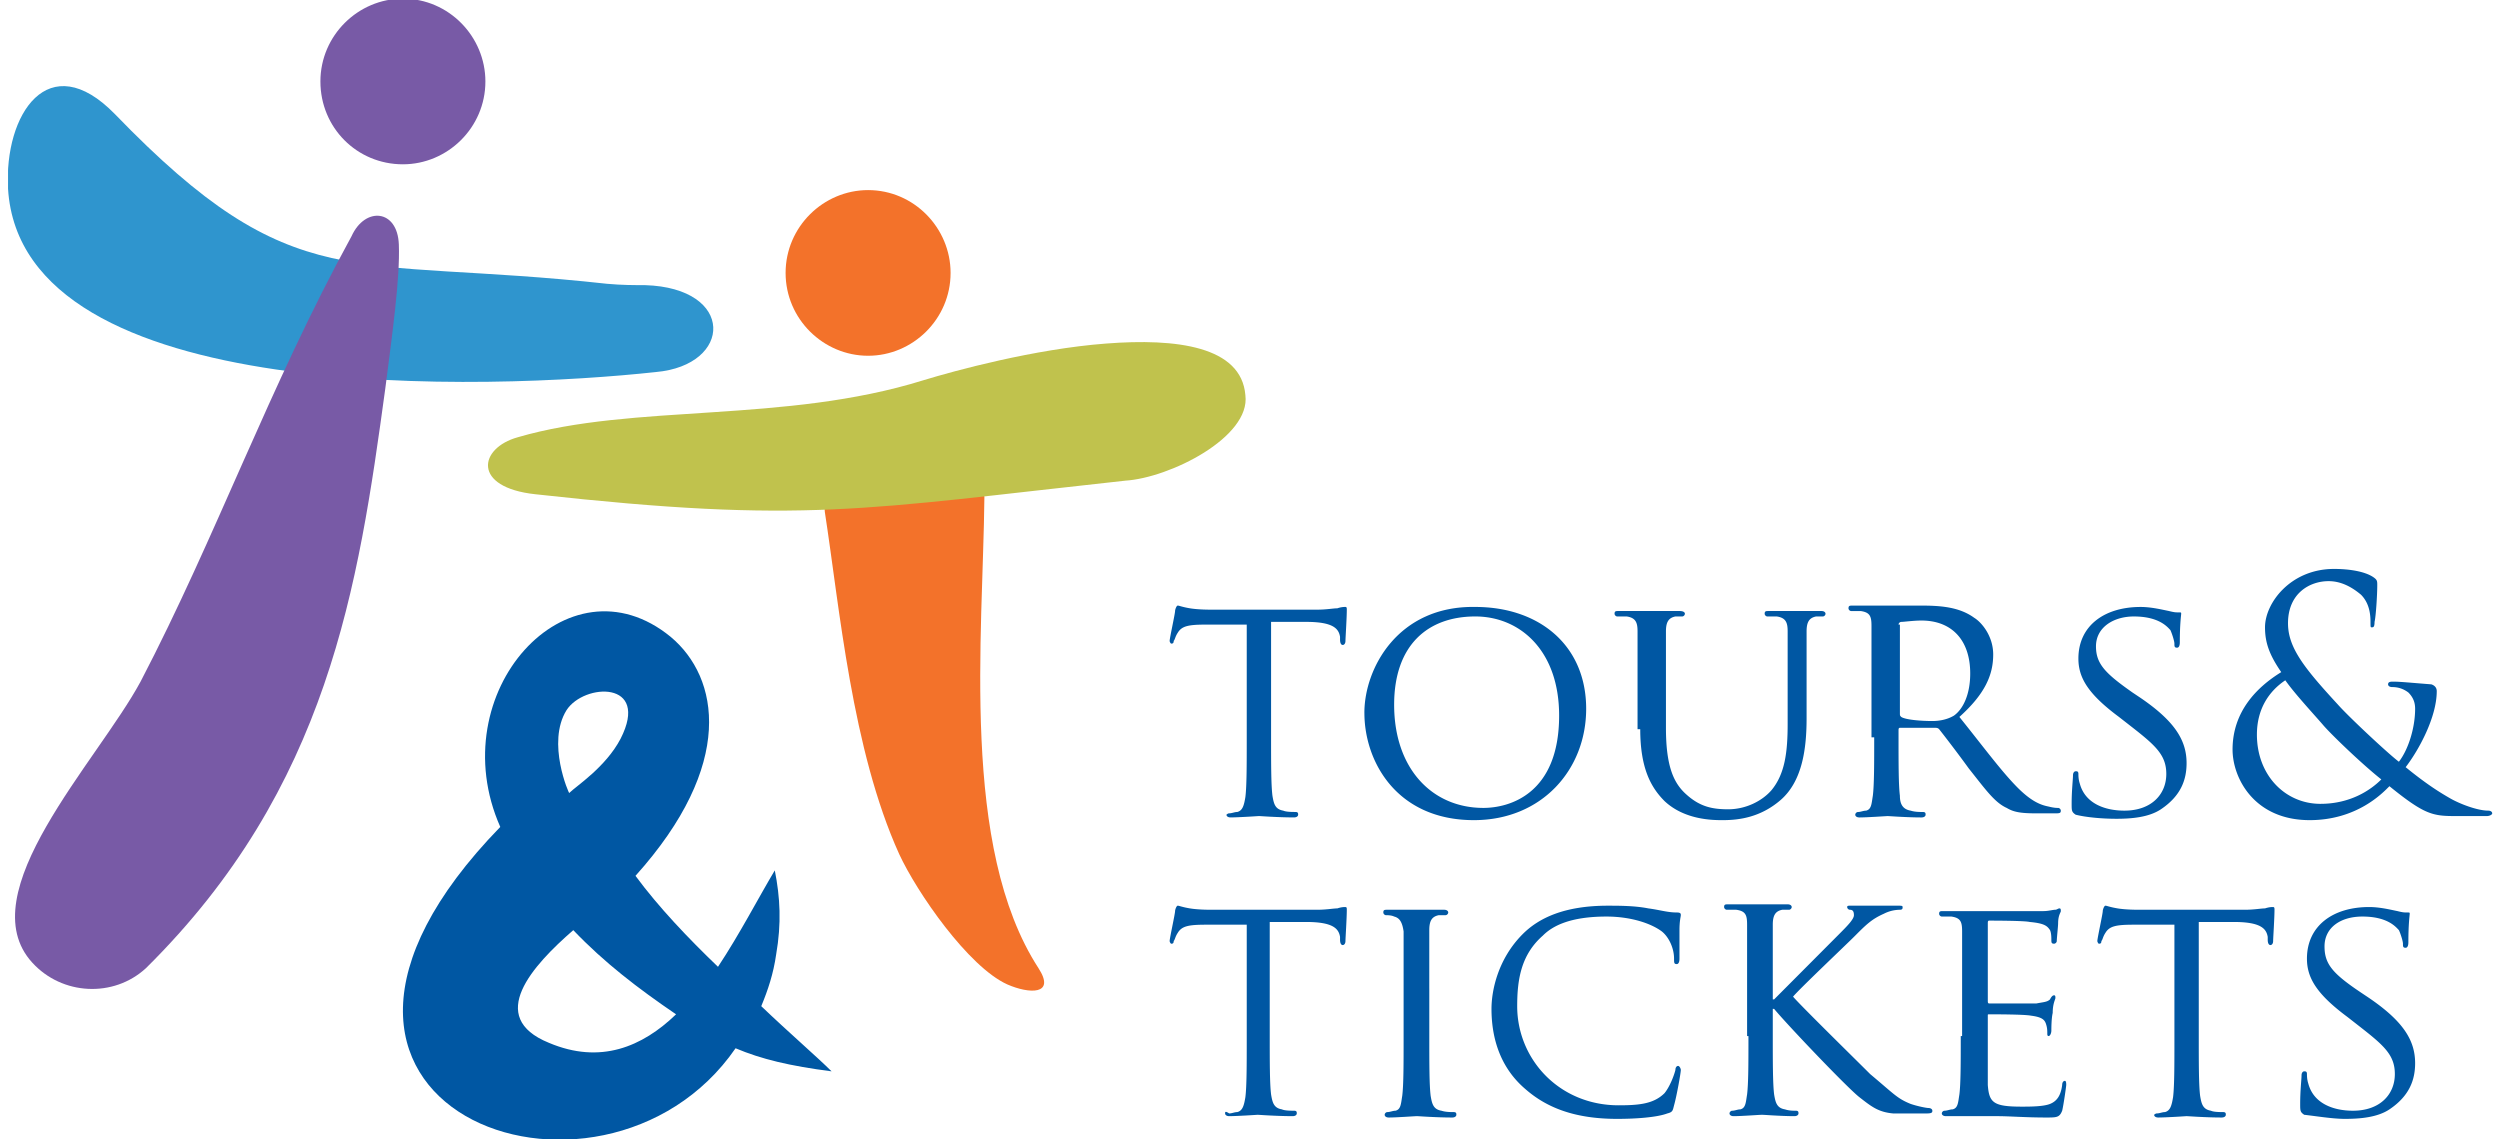 <svg width="158" height="72" fill="none" xmlns="http://www.w3.org/2000/svg"><g clip-path="url(#a)" fill-rule="evenodd" clip-rule="evenodd"><path d="M148.192 70.713c.94 0 2.051-.086 2.82-.6 1.282-.86 1.624-1.889 1.624-2.919 0-1.459-.769-2.66-2.906-4.119l-.513-.343c-1.794-1.202-2.307-1.802-2.307-2.918 0-1.201 1.025-1.888 2.393-1.888 1.624 0 2.137.687 2.307.858.086.172.257.687.257.858 0 .172 0 .258.171.258.085 0 .171-.086.171-.343 0-1.202.085-1.717.085-1.803 0-.085 0-.085-.171-.085s-.256 0-.598-.086c-.427-.086-1.111-.258-1.795-.258-2.307 0-3.931 1.202-3.931 3.261 0 1.202.598 2.232 2.564 3.69l.769.601c1.538 1.202 2.222 1.802 2.222 3.004 0 1.287-.94 2.317-2.649 2.317-1.197 0-2.479-.43-2.821-1.716-.085-.258-.085-.515-.085-.601 0-.172-.086-.172-.171-.172-.086 0-.171.086-.171.258 0 .257-.086.944-.086 1.802 0 .429 0 .515.257.686.769.086 1.795.258 2.564.258zm-9.23-12.444h2.222c1.709 0 2.051.43 2.136.944v.172c0 .258.086.343.171.343.086 0 .171-.086.171-.257 0-.172.086-1.459.086-1.974 0-.086 0-.172-.086-.172-.085 0-.256 0-.513.086-.256 0-.683.086-1.282.086h-6.666c-.171 0-.855 0-1.367-.086-.513-.086-.684-.171-.77-.171-.085 0-.17.257-.17.343 0 .172-.342 1.716-.342 1.888 0 .086.085.172.085.172.086 0 .171 0 .171-.172.086-.086.086-.258.256-.515.257-.43.684-.515 1.795-.515h2.564v7.209c0 1.63 0 3.003-.085 3.69-.086.515-.171.858-.513.944-.171 0-.342.085-.513.085-.085 0-.171.086-.171.086 0 .086.086.172.257.172.512 0 1.794-.086 1.794-.086.086 0 1.197.086 2.222.086.171 0 .257-.086.257-.172 0-.085 0-.171-.171-.171s-.598 0-.769-.086c-.513-.086-.599-.43-.684-.944-.085-.687-.085-2.06-.085-3.69v-7.295zm-15.042 7.209c0 1.63 0 3.004-.086 3.69-.085.515-.085.858-.427.944-.171 0-.342.086-.513.086-.085 0-.171.086-.171.172 0 .085.086.171.257.171h3.247c.769 0 1.795.086 3.077.086.684 0 .855 0 1.026-.43.085-.342.256-1.544.256-1.63 0-.085 0-.257-.086-.257-.085 0-.17.086-.17.257-.086.687-.342 1.03-.77 1.202-.427.171-1.282.171-1.794.171-1.795 0-2.052-.257-2.137-1.373V64.19c0-.085 0-.085.085-.085.342 0 2.223 0 2.65.086.684.086.854.257.94.515.085.257.085.429.085.6 0 .086 0 .172.086.172.085 0 .171-.172.171-.343 0-.086 0-.773.085-1.116 0-.6.171-.858.171-.944 0-.086 0-.172-.085-.172-.086 0-.171.086-.257.258-.171.172-.427.172-.854.257h-2.992c-.085 0-.085-.085-.085-.171v-4.892c0-.086 0-.171.085-.171.171 0 2.223 0 2.564.085.94.086 1.111.258 1.282.515.086.172.086.515.086.601 0 .172 0 .258.171.258.085 0 .171-.086.171-.172 0-.172.085-.944.085-1.116 0-.515.171-.686.171-.772 0-.086 0-.172-.085-.172-.086 0-.171.086-.257.086-.171 0-.427.086-.769.086h-6.324c-.171 0-.257 0-.257.172 0 .085.086.171.171.171h.598c.599.086.684.343.684.944V65.478h-.085zm-13.418 0c0 1.63 0 3.004-.086 3.69-.085.515-.085.858-.427.944-.171 0-.342.086-.513.086-.085 0-.171.086-.171.172 0 .085.086.171.256.171.513 0 1.624-.086 1.795-.086.171 0 1.197.086 2.051.086.171 0 .257-.086.257-.171 0-.086 0-.172-.171-.172s-.427 0-.684-.086c-.513-.086-.598-.429-.684-.944-.085-.686-.085-2.06-.085-3.69v-1.716h.085c.855 1.03 4.616 4.977 5.385 5.578.769.6 1.196.944 2.136 1.03h2.137c.342 0 .342-.086.342-.172s-.086-.172-.257-.172c-.085 0-.598-.085-1.111-.257-.854-.343-1.025-.6-2.564-1.888-.683-.687-4.444-4.377-4.871-4.892.342-.429 3.419-3.346 3.846-3.776.769-.772 1.111-1.115 1.88-1.459a2.27 2.27 0 0 1 1.026-.257c.171 0 .171-.086.171-.172 0-.085-.086-.085-.257-.085h-3.077c-.085 0-.17 0-.17.085 0 .086.085.172.17.172.171 0 .257.086.257.343 0 .258-.427.687-.94 1.202l-4.103 4.119h-.085v-4.72c0-.6.171-.858.598-.944h.428c.085 0 .17-.086.17-.172 0-.085-.085-.171-.256-.171h-3.76c-.171 0-.257 0-.257.171 0 .086.086.172.171.172h.598c.599.086.684.343.684.944v7.037h.086zm-8.291 5.235c1.111 0 2.479-.086 3.163-.343.341-.086.341-.172.427-.515.171-.601.427-2.06.427-2.232 0-.085-.085-.257-.171-.257-.085 0-.171.086-.171.257-.085.344-.341 1.03-.683 1.46-.684.686-1.624.772-2.906.772-3.76 0-6.41-2.918-6.41-6.265 0-1.716.256-3.261 1.624-4.462.598-.601 1.71-1.202 4.017-1.202 1.538 0 2.82.43 3.504.944.427.343.769 1.03.769 1.717 0 .257 0 .343.171.343.085 0 .171-.086.171-.343v-1.803c0-.6.085-.858.085-.944 0-.086 0-.171-.256-.171-.598 0-1.111-.172-1.795-.258-.855-.171-1.88-.171-2.564-.171-2.735 0-4.359.772-5.384 1.802-1.538 1.544-1.966 3.518-1.966 4.72 0 1.63.427 3.604 2.137 5.063 1.367 1.201 3.162 1.888 5.811 1.888zm-11.88-8.239v-3.69c0-.6.172-.858.599-.944h.427c.086 0 .171-.086.171-.171 0-.086-.085-.172-.256-.172h-3.59c-.17 0-.256 0-.256.172 0 .086.085.171.17.171.086 0 .343 0 .514.086.341.086.512.343.598.944v6.694c0 1.63 0 3.003-.086 3.69-.085.515-.085.858-.427.944-.17 0-.342.086-.513.086-.085 0-.17.085-.17.171 0 .086.085.172.256.172.513 0 1.624-.086 1.794-.086.086 0 1.197.086 2.223.086.17 0 .256-.086.256-.172 0-.085 0-.171-.17-.171-.172 0-.514 0-.77-.086-.513-.086-.598-.43-.684-.944-.085-.687-.085-2.06-.085-3.69v-3.09zm-9.999-4.205h2.222c1.71 0 2.052.43 2.137.944v.172c0 .258.085.343.17.343.086 0 .172-.086.172-.257 0-.172.085-1.459.085-1.974 0-.086 0-.172-.085-.172-.086 0-.257 0-.513.086-.256 0-.684.086-1.282.086h-6.666c-.171 0-.855 0-1.368-.086-.512-.086-.683-.171-.769-.171-.085 0-.17.257-.17.343 0 .172-.343 1.716-.343 1.888 0 .086.086.172.086.172.085 0 .17 0 .17-.172.086-.086.086-.258.257-.515.257-.43.684-.515 1.795-.515h2.564v7.209c0 1.63 0 3.003-.086 3.69-.085.515-.17.858-.512.944-.171 0-.342.085-.513.085-.257-.171-.257-.085-.257 0 0 .086.086.172.257.172.513 0 1.795-.086 1.795-.086.085 0 1.196.086 2.222.086.17 0 .256-.086.256-.171 0-.086 0-.172-.17-.172-.172 0-.6 0-.77-.086-.513-.086-.598-.429-.684-.944-.085-.686-.085-2.06-.085-3.69v-7.209h.085zm66.321-7.466c-2.222 0-4.016-1.802-4.016-4.376 0-1.63.769-2.746 1.794-3.433.599.858 1.881 2.231 2.393 2.832.513.6 2.479 2.489 3.675 3.433-.683.686-1.965 1.544-3.846 1.544zm-.683 1.03c2.991 0 4.615-1.716 5.042-2.145 2.222 1.802 2.735 1.888 4.188 1.888h1.966c.171 0 .342-.086.342-.172s-.086-.172-.257-.172c-.684 0-1.795-.429-2.393-.772-.598-.343-1.453-.858-2.82-1.974.854-1.115 1.965-3.175 1.965-4.805 0-.172-.085-.344-.341-.43-1.111-.085-1.966-.171-2.393-.171-.171 0-.342 0-.342.172 0 .085.085.171.256.171.342 0 .684.086 1.026.343.342.344.427.687.427 1.03 0 1.202-.427 2.575-1.026 3.347-.683-.515-3.162-2.832-3.846-3.604-2.136-2.317-3.162-3.605-3.162-5.15 0-1.887 1.368-2.66 2.564-2.66.855 0 1.539.43 2.051.859.513.515.599 1.201.599 1.716 0 .343 0 .343.085.343.086 0 .171 0 .171-.343.086-.343.171-1.716.171-2.317 0-.258 0-.343-.256-.515-.513-.343-1.453-.515-2.479-.515-2.735 0-4.359 2.146-4.359 3.69 0 .944.257 1.717 1.026 2.832-1.538.944-3.077 2.489-3.077 4.892 0 1.802 1.368 4.462 4.872 4.462zm-12.222-.086c.94 0 2.051-.085 2.821-.6 1.282-.858 1.623-1.888 1.623-2.918 0-1.459-.769-2.66-2.905-4.12l-.513-.343c-1.71-1.201-2.308-1.802-2.308-2.917 0-1.202 1.111-1.888 2.393-1.888 1.624 0 2.137.686 2.308.858.085.171.256.686.256.858 0 .172 0 .258.171.258.086 0 .171-.086.171-.344 0-1.201.086-1.716.086-1.802 0-.086 0-.086-.171-.086s-.257 0-.599-.086c-.427-.085-1.111-.257-1.794-.257-2.308 0-3.932 1.201-3.932 3.261 0 1.201.598 2.231 2.564 3.69l.769.6c1.539 1.202 2.222 1.803 2.222 3.004 0 1.288-.94 2.318-2.649 2.318-1.197 0-2.479-.43-2.82-1.717-.086-.257-.086-.515-.086-.6 0-.172-.085-.172-.171-.172-.085 0-.171.086-.171.257 0 .258-.085.944-.085 1.802 0 .43 0 .515.256.687.684.172 1.71.257 2.564.257zm-13.76-12.271c0-.086.086-.172.171-.172.171 0 .769-.086 1.282-.086 1.88 0 3.077 1.202 3.077 3.347 0 1.287-.427 2.231-1.026 2.66-.427.258-.94.344-1.367.344-.769 0-1.709-.086-1.966-.258-.085-.086-.085-.086-.085-.257v-5.578h-.086zm-1.538 7.122c0 1.63 0 3.004-.086 3.69-.085.515-.085.859-.427.945-.171 0-.342.085-.513.085-.085 0-.171.086-.171.172s.086.172.257.172c.513 0 1.709-.086 1.795-.086.085 0 1.196.086 2.136.086.171 0 .257-.086.257-.172s0-.172-.171-.172-.513 0-.77-.085c-.512-.086-.683-.43-.683-.944-.086-.687-.086-2.06-.086-3.69v-.43c0-.085 0-.171.086-.171h2.222c.085 0 .171 0 .256.086.342.429 1.197 1.544 1.88 2.488 1.026 1.287 1.624 2.146 2.393 2.489.428.257.855.343 1.881.343h1.111c.342 0 .427 0 .427-.172 0-.085-.085-.171-.171-.171-.085 0-.256 0-.598-.086-.427-.086-1.026-.257-1.966-1.201-1.025-1.03-2.222-2.66-3.675-4.463 1.624-1.459 2.137-2.66 2.137-3.947 0-1.202-.769-2.06-1.197-2.317-.94-.687-2.136-.773-3.333-.773h-4.359c-.171 0-.256 0-.256.172 0 .086.085.172.171.172h.598c.598.085.684.343.684.943v7.037h.171zm-14.786-.514c0 2.488.684 3.69 1.539 4.548 1.282 1.201 3.076 1.201 3.675 1.201 1.025 0 2.393-.171 3.675-1.287 1.367-1.202 1.624-3.261 1.624-5.149v-5.492c0-.601.171-.858.598-.944h.427c.086 0 .171-.086.171-.172s-.085-.172-.256-.172h-3.333c-.171 0-.257 0-.257.172 0 .086.086.172.171.172h.598c.599.086.684.429.684.944v5.835c0 1.802-.171 3.175-1.026 4.205-.598.687-1.623 1.202-2.734 1.202-1.026 0-1.795-.172-2.65-.944-.769-.687-1.282-1.717-1.282-4.205v-6.093c0-.601.171-.858.598-.944h.428c.085 0 .171-.086.171-.172s-.086-.172-.342-.172h-3.846c-.171 0-.257 0-.257.172 0 .086.086.172.171.172h.599c.598.086.683.429.683.944v6.179h.171zM88.11 44.538c0-3.776 2.136-5.578 5.127-5.578 2.82 0 5.3 2.145 5.3 6.264 0 4.978-3.163 5.836-4.787 5.836-3.247 0-5.64-2.489-5.64-6.522zm-1.88.515c0 3.09 2.05 6.78 6.922 6.78 4.273 0 7.094-3.176 7.094-7.038 0-4.033-2.992-6.436-7.008-6.436-4.872-.086-7.009 3.862-7.009 6.694zm-5.898-5.75h2.222c1.71 0 2.052.43 2.137.944v.172c0 .257.085.343.17.343.086 0 .172-.086.172-.258 0-.171.085-1.459.085-1.973 0-.086 0-.172-.085-.172-.086 0-.257 0-.513.086-.256 0-.684.086-1.282.086h-6.666c-.171 0-.855 0-1.368-.086-.512-.086-.683-.172-.769-.172-.085 0-.17.258-.17.343 0 .172-.343 1.717-.343 1.888 0 .086.086.172.086.172.085 0 .17 0 .17-.172.086-.085.086-.257.257-.515.257-.429.684-.514 1.795-.514h2.564v7.208c0 1.63 0 3.004-.086 3.69-.085.515-.17.858-.512.944-.171 0-.342.086-.513.086-.086 0-.171.086-.171.086 0 .086.085.172.256.172.513 0 1.795-.086 1.795-.086.085 0 1.197.086 2.222.086.171 0 .257-.086.257-.172s0-.172-.171-.172-.599 0-.77-.085c-.512-.086-.598-.43-.683-.944-.086-.687-.086-2.06-.086-3.69v-7.295z" fill="#0057A3"/><path d="M7.26 7.209c11.366 11.756 14.785 8.925 31.109 10.727.94.085 1.709.085 2.393.085 5.726.172 5.555 5.064.684 5.493C31.19 24.629 1.361 25.83.508 11.929c-.257-4.72 2.564-9.011 6.751-4.72z" fill="#2F95CE"/><path d="M8.883 43.08c4.786-9.183 8.12-18.622 13.333-28.148.854-1.888 2.906-1.716 2.991.515.085 2.145-.427 5.75-.855 9.097-1.709 12.529-3.59 25.23-15.127 36.643-2.051 1.888-5.299 1.716-7.18-.343-4.016-4.377 4.103-12.701 6.838-17.764z" fill="#785AA6"/><path d="M52.129 32.353c.94 6.093 1.709 15.018 4.7 21.626 1.111 2.403 4.359 7.122 6.837 8.238 1.368.6 3.077.687 1.966-1.03-4.957-7.637-3.504-21.025-3.418-29.778-.257-2.832-2.735-4.892-5.47-4.634-2.82.343-4.872 2.832-4.615 5.578z" fill="#F3722A"/><path d="M25.463 10.384c2.82 0 5.214-2.317 5.214-5.235 0-2.832-2.308-5.235-5.213-5.235-2.82 0-5.214 2.317-5.214 5.235s2.308 5.235 5.213 5.235z" fill="#785AA6"/><path d="M54.864 22.484c2.82 0 5.213-2.317 5.213-5.235 0-2.832-2.308-5.235-5.213-5.235-2.82 0-5.214 2.317-5.214 5.235s2.393 5.235 5.214 5.235z" fill="#F3722A"/><path d="M42.727 64.105c-2.392-1.63-4.53-3.261-6.495-5.32-2.564 2.23-5.555 5.492-1.538 7.122 3.247 1.373 5.897.257 8.033-1.802zm-6.922-19.223c-1.282 2.06.17 5.32.17 5.235.428-.43 2.308-1.63 3.248-3.433 1.88-3.69-2.307-3.518-3.418-1.802zm16.751 22.827c-2.65-.343-4.444-.772-6.068-1.459-8.461 12.272-32.135 3.776-14.871-13.988-3.76-8.496 4.273-17.335 10.769-12.014 3.076 2.574 4.102 8.067-2.223 15.104 1.454 1.973 3.334 3.947 5.214 5.75 1.367-2.06 2.564-4.377 3.59-6.094.341 1.717.427 3.347.085 5.32-.171 1.202-.513 2.232-.94 3.262 1.795 1.716 3.59 3.261 4.444 4.12z" fill="#0057A3"/><path d="M71.102 30.38c-16.58 1.801-20.17 2.745-37.263.857-4.017-.429-3.59-2.917-1.111-3.604 7.35-2.145 16.837-.858 25.64-3.604 1.965-.601 7.008-1.974 11.538-2.317 4.444-.344 8.546.171 8.802 3.26.342 2.661-4.786 5.235-7.606 5.407z" fill="#C0C24D"/></g><defs><clipPath id="a"><path fill="#fff" transform="translate(.508)" d="M0 0h157v72H0z"/></clipPath></defs></svg>